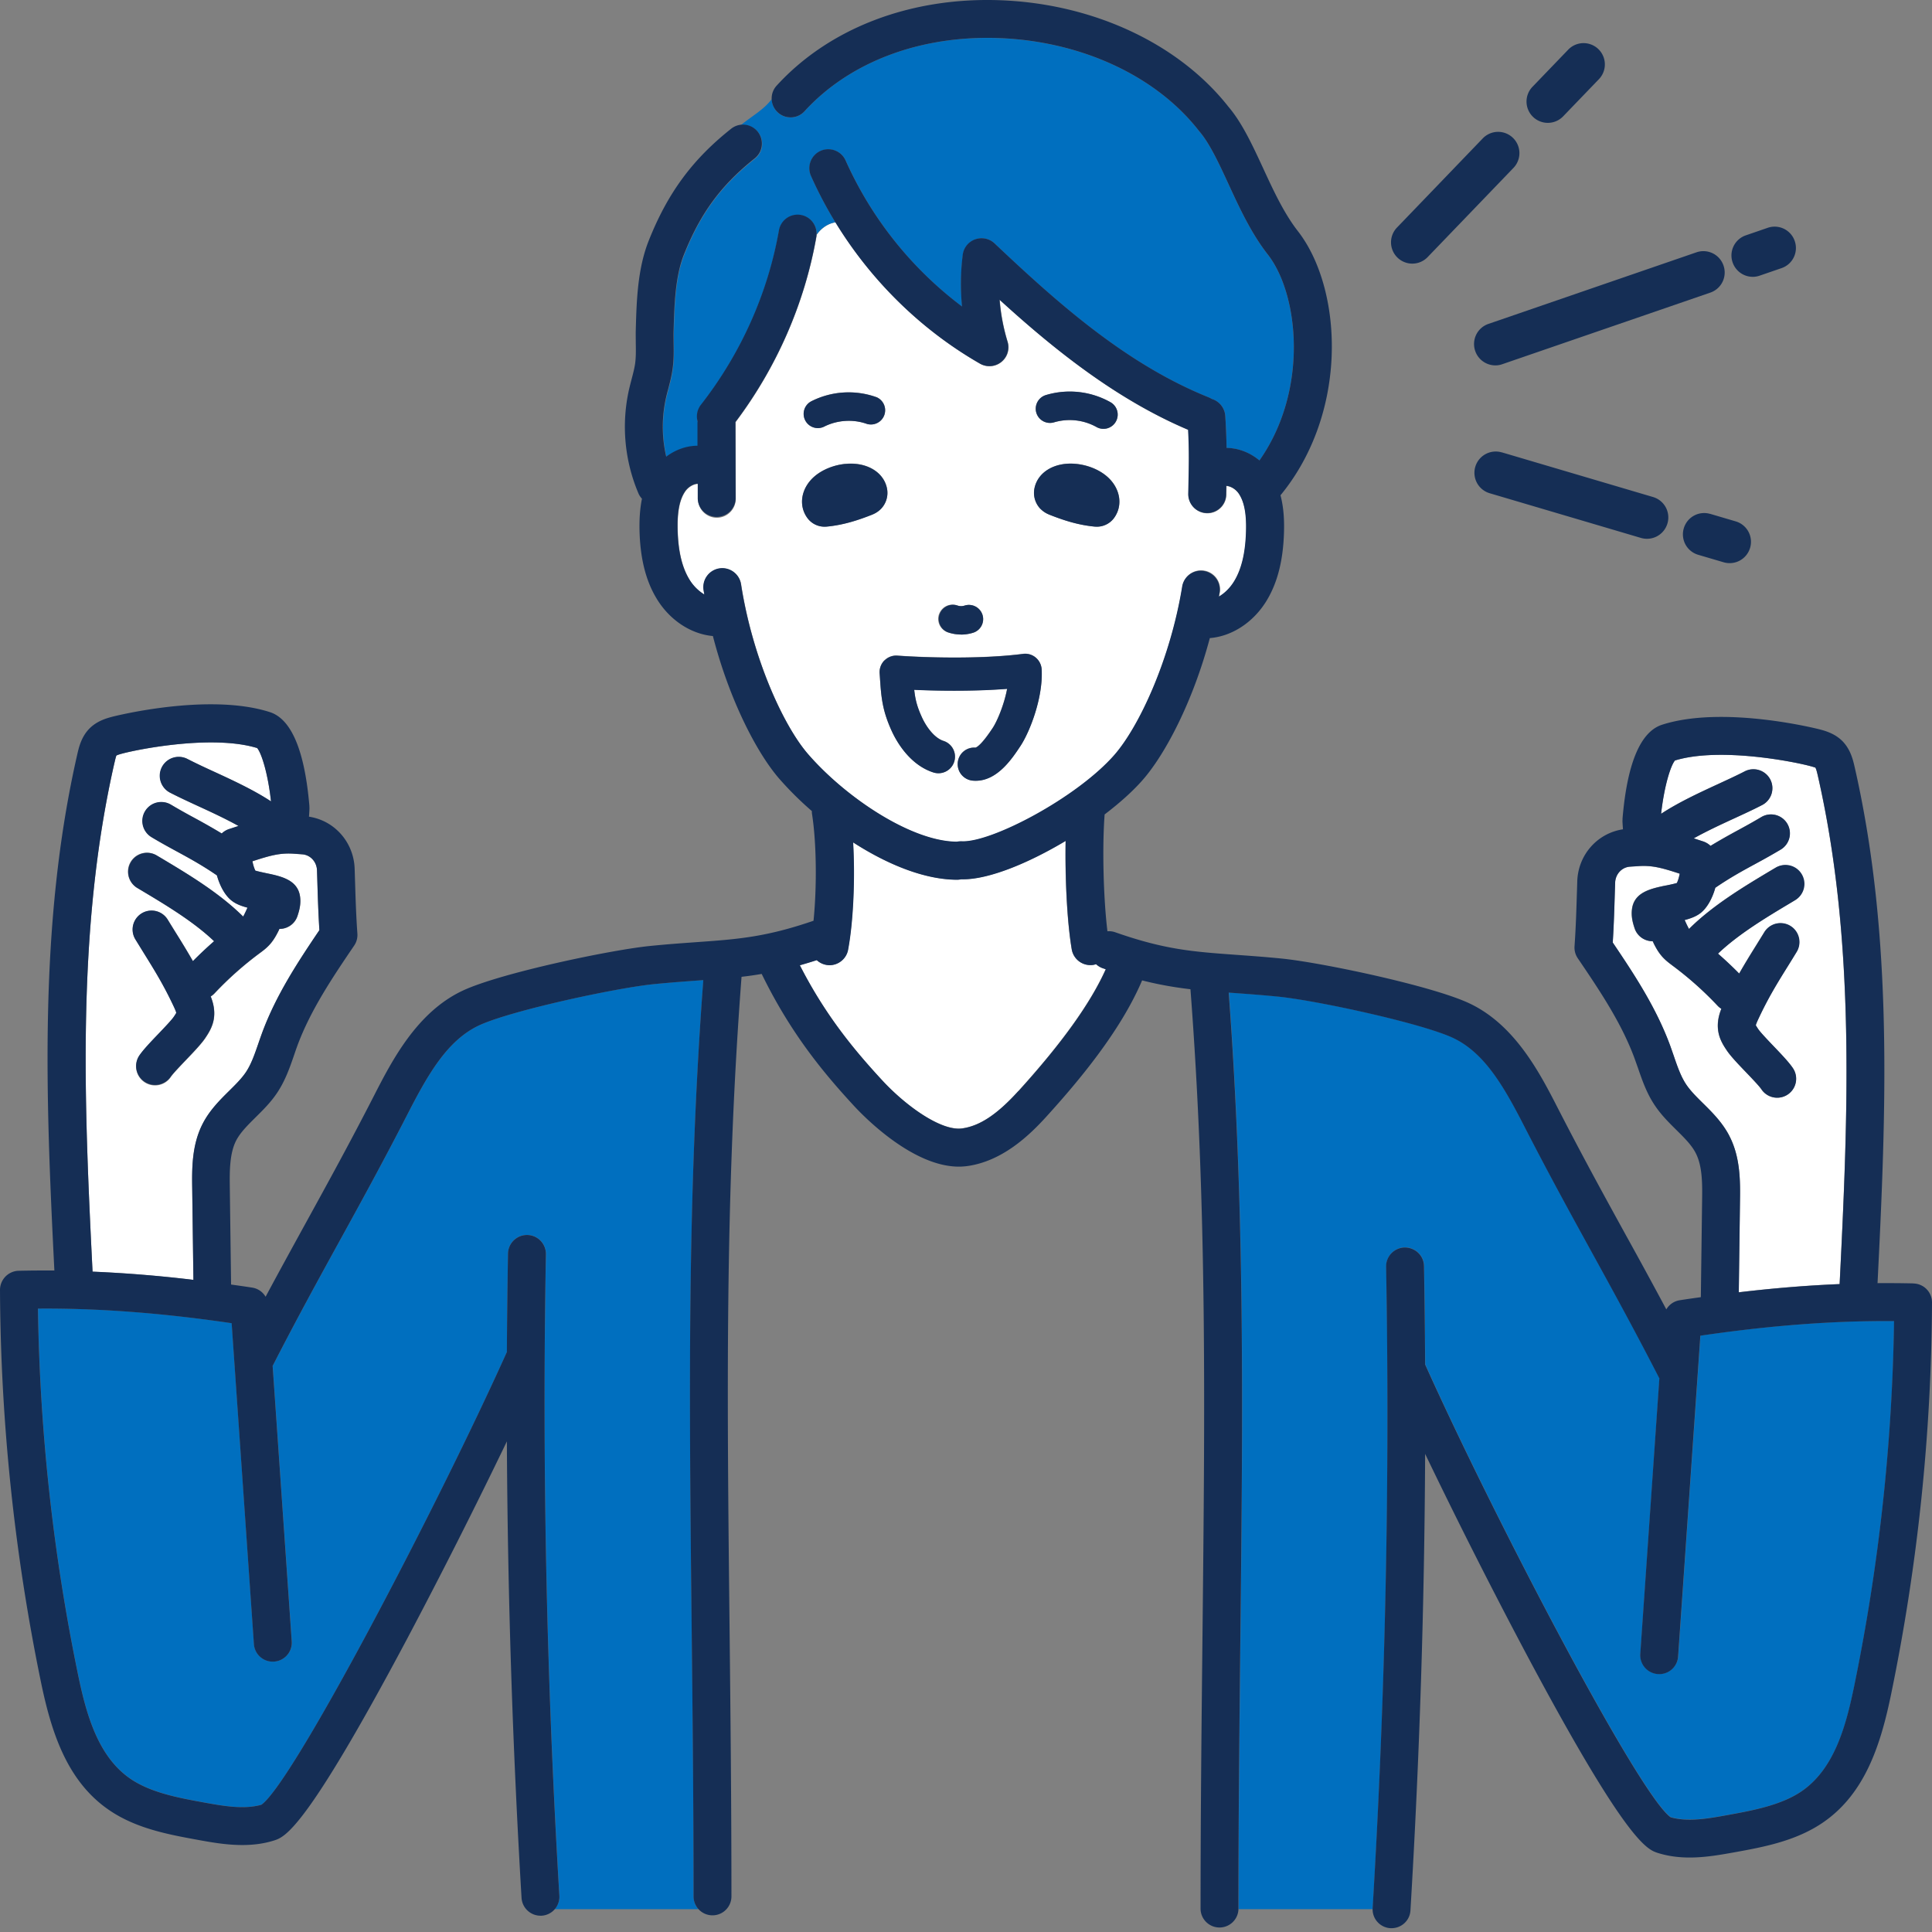 <svg width="188" height="188" fill="none" xmlns="http://www.w3.org/2000/svg"><rect width="100%" height="100%" fill="#808080" stroke="none"/><path d="M18.24 73.857c.764.396 1.645.799 2.587 1.236 1.837.846 3.859 1.775 5.545 2.888-.32-2.881-.956-4.739-1.352-5.19-4.336-1.324-11.581.117-13.159.547-.109.027-.444.123-.532.184-.055.082-.157.54-.192.71-3.694 16.177-2.95 33.106-2.13 49.515 3.155.13 6.412.389 9.813.799l-.116-8.857c-.028-1.898-.055-4.261 1.038-6.364.676-1.304 1.673-2.295 2.553-3.162.636-.628 1.243-1.222 1.667-1.871.505-.772.84-1.734 1.188-2.759.116-.327.225-.655.341-.976 1.36-3.701 3.49-6.931 5.593-10.045-.11-1.735-.157-3.36-.205-4.937l-.027-.874c-.027-.84-.649-1.51-1.448-1.564l-.164-.014c-.19-.013-.375-.02-.566-.04-1.387-.11-2.33.15-4.104.73.06.334.163.69.28.908.273.082.757.184 1.065.253 1.427.3 3.045.635 3.284 2.253.116.792-.102 1.462-.246 1.905a1.827 1.827 0 01-1.761 1.264c-.035.061-.062.13-.09.198-.204.416-.463.894-.866 1.338-.314.349-.65.594-.915.792a33.463 33.463 0 00-4.46 3.968 1.684 1.684 0 01-.348.28c.232.587.444 1.359.294 2.233-.137.799-.546 1.4-.813 1.802-.389.581-1.12 1.346-1.884 2.145-.54.56-1.277 1.331-1.49 1.652a1.844 1.844 0 01-2.56.506 1.846 1.846 0 01-.505-2.561c.39-.581 1.12-1.345 1.891-2.144.54-.56 1.277-1.332 1.489-1.653.068-.102.191-.28.239-.382-.034-.157-.191-.499-.246-.615-.99-2.117-1.816-3.442-2.957-5.278-.245-.39-.498-.806-.771-1.243a1.842 1.842 0 113.14-1.926c.267.437.52.84.759 1.23.608.983 1.154 1.863 1.693 2.806a36.964 36.964 0 012.063-1.94c-1.988-1.898-4.671-3.51-7.095-4.957l-.417-.253a1.839 1.839 0 01-.635-2.526 1.839 1.839 0 012.527-.635l.416.245c2.704 1.619 5.709 3.422 8.03 5.723a4.77 4.77 0 00.137-.26c.103-.198.191-.41.287-.608-.573-.15-1.1-.341-1.516-.662-.662-.505-1.174-1.448-1.461-2.479-1.42-.976-2.636-1.639-3.913-2.335a70.75 70.75 0 01-2.445-1.38 1.846 1.846 0 01-.635-2.526 1.846 1.846 0 012.527-.635c.799.478 1.536.88 2.315 1.304.84.458 1.7.936 2.622 1.496.198-.185.43-.335.69-.424l.54-.177c.143-.048.265-.09.402-.13-1.236-.69-2.629-1.339-3.926-1.933-.977-.45-1.899-.874-2.739-1.31a1.849 1.849 0 01-.792-2.486 1.85 1.85 0 012.486-.793l-.02-.006zm143.866 12.318a13.42 13.42 0 001.065-.245c.109-.219.218-.58.28-.909-1.776-.58-2.718-.833-4.104-.73-.184.013-.369.027-.553.034l-.185.013c-.799.048-1.42.724-1.447 1.564l-.028.867c-.047 1.578-.095 3.21-.204 4.951 2.103 3.114 4.233 6.351 5.592 10.045.116.321.232.649.342.97.355 1.024.683 1.987 1.195 2.759.423.642 1.024 1.243 1.666 1.871.881.874 1.878 1.857 2.554 3.161 1.092 2.104 1.058 4.466 1.031 6.365l-.116 8.857c3.394-.403 6.651-.67 9.813-.799.819-16.41 1.563-33.331-2.131-49.515-.041-.17-.143-.621-.232-.737a5.644 5.644 0 00-.499-.15c-1.577-.431-8.822-1.872-13.158-.547-.41.471-1.045 2.41-1.352 5.19 1.693-1.113 3.714-2.049 5.551-2.896.936-.43 1.823-.84 2.588-1.236a1.847 1.847 0 012.486.792 1.847 1.847 0 01-.792 2.486c-.84.43-1.762.86-2.739 1.311-1.297.594-2.69 1.243-3.926 1.933.137.04.26.088.403.13l.539.177c.26.089.492.232.69.423a62.916 62.916 0 012.622-1.495 62.19 62.19 0 002.315-1.304 1.838 1.838 0 012.527.635 1.837 1.837 0 01-.635 2.526c-.861.52-1.666.956-2.445 1.38-1.284.696-2.499 1.365-3.92 2.335-.286 1.031-.799 1.98-1.461 2.479-.416.32-.949.512-1.523.662.096.205.185.41.287.608.034.075.082.17.137.26 2.321-2.308 5.326-4.111 8.03-5.723l.417-.246a1.843 1.843 0 011.891 3.162l-.416.246c-2.424 1.448-5.108 3.06-7.095 4.957.717.622 1.4 1.27 2.062 1.94a72.99 72.99 0 011.694-2.807c.239-.39.491-.792.757-1.229a1.843 1.843 0 013.142 1.926c-.273.444-.526.853-.772 1.243-1.14 1.836-1.967 3.168-2.957 5.285-.054.116-.211.45-.246.614.048.096.171.28.239.383.212.314.95 1.086 1.489 1.652.772.806 1.496 1.564 1.885 2.145a1.845 1.845 0 01-3.066 2.055c-.212-.314-.95-1.086-1.489-1.652-.772-.806-1.495-1.564-1.892-2.152-.266-.402-.676-1.01-.812-1.802-.15-.874.061-1.646.294-2.233a2.279 2.279 0 01-.349-.28 33.139 33.139 0 00-4.425-3.94c-.3-.226-.635-.471-.949-.82-.403-.444-.655-.922-.867-1.338l-.096-.198a1.845 1.845 0 01-1.762-1.264c-.143-.443-.361-1.106-.245-1.898.239-1.625 1.857-1.96 3.284-2.26l.021.013zm-81.391 7.737a1.861 1.861 0 01-1.243-.492c-.574.185-1.12.349-1.646.5 2.513 4.923 5.327 8.289 8.01 11.191 2.343 2.541 5.764 4.965 7.785 4.685 1.72-.239 3.414-1.359 5.477-3.64 4.227-4.657 7.013-8.55 8.494-11.848l-.3-.102a1.849 1.849 0 01-.649-.396c-.082.027-.157.055-.239.068a1.843 1.843 0 01-2.123-1.51c-.472-2.792-.656-7.1-.595-10.55-3.585 2.145-7.43 3.736-9.99 3.736h-.198a1.791 1.791 0 01-.39.041h-.006c-3.169-.014-6.78-1.502-10.1-3.633.199 3.524.028 7.662-.491 10.448a1.84 1.84 0 01-1.81 1.502h.014z" fill="#fff"/><path d="M120.519 185.779h13.063c0-.041-.006-.076 0-.117a801.977 801.977 0 001.311-62.407 1.847 1.847 0 011.81-1.878c1.011 0 1.857.793 1.878 1.81.055 3.182.089 6.378.109 9.574 6.699 14.914 20.814 41.9 23.887 44.058 1.687.485 3.735.116 5.545-.211 2.431-.444 5.19-.943 7.184-2.302 3.243-2.205 4.356-6.466 5.142-10.284a189.694 189.694 0 003.871-35.481c-5.838-.041-12.059.423-18.847 1.42l-2.164 31.214a1.857 1.857 0 01-1.967 1.714 1.843 1.843 0 01-1.714-1.967l1.857-26.823s-.027-.034-.034-.048c-2.369-4.629-4.486-8.467-6.528-12.182-2.055-3.735-4.179-7.6-6.576-12.271-1.98-3.865-3.872-7.177-6.952-8.618-3.073-1.434-13.281-3.64-17.03-4.015-1.653-.164-3.114-.266-4.405-.362-.13-.007-.252-.02-.382-.027 1.577 21.08 1.372 40.501 1.133 62.892-.088 8.399-.184 17.085-.184 26.311h-.007zm-52.553.006a1.847 1.847 0 01-.471-1.215c0-9.226-.096-17.912-.185-26.311-.239-22.391-.444-41.805 1.134-62.892-.13.007-.253.02-.383.027-1.29.096-2.752.198-4.404.362-3.742.369-13.958 2.581-17.03 4.015-3.08 1.441-4.972 4.753-6.952 8.618-2.397 4.671-4.521 8.536-6.576 12.271-2.042 3.715-4.152 7.553-6.529 12.183-.006.02-.027.034-.034.047l1.858 26.823a1.843 1.843 0 01-1.714 1.967c-1.011.082-1.899-.697-1.967-1.714l-2.165-31.214c-6.787-.997-12.981-1.468-18.847-1.42a189.644 189.644 0 003.872 35.482c.785 3.817 1.898 8.078 5.142 10.284 1.994 1.358 4.753 1.857 7.184 2.301 1.81.328 3.858.703 5.545.211 3.073-2.157 17.187-29.144 23.886-44.058.02-3.196.048-6.385.11-9.574.02-1.017.826-1.816 1.878-1.809 1.017.02 1.83.86 1.81 1.877a802.406 802.406 0 001.31 62.408 1.82 1.82 0 01-.457 1.324h13.978l.007.007z" fill="#006FBF"/><path d="M79.465 22.826c0 .082 0 .164-.02.246-1.147 6.48-3.865 12.694-7.867 18.014v.054l.02 7.396a1.85 1.85 0 01-1.836 1.85 1.839 1.839 0 01-1.844-1.837v-1.454c-.376 0-.915.273-1.236.744-.533.779-.765 1.933-.73 3.64.04 2.09.409 3.687 1.12 4.883a4.295 4.295 0 001.481 1.509 9.78 9.78 0 01-.075-.437 1.843 1.843 0 011.543-2.104 1.843 1.843 0 012.103 1.544c1.114 7.183 4.111 13.746 6.508 16.511 3.62 4.18 10.025 8.516 14.497 8.543.15-.034.308-.048.471-.041 2.896.137 11.186-4.227 14.839-8.386 2.411-2.745 5.463-9.28 6.624-16.457a1.837 1.837 0 012.117-1.522 1.842 1.842 0 011.523 2.116c-.021.15-.055.294-.075.438a4.278 4.278 0 001.488-1.496c.724-1.188 1.1-2.786 1.154-4.876.048-1.707-.177-2.86-.703-3.646-.314-.471-.84-.745-1.216-.758v.17l-.013.677a1.841 1.841 0 01-1.844 1.802h-.041a1.842 1.842 0 01-1.803-1.884l.014-.683c.048-2.26.075-3.483-.027-5.545-6.993-2.957-13.064-7.833-18.349-12.654a19.11 19.11 0 00.772 4.077 1.83 1.83 0 01-.615 1.98 1.85 1.85 0 01-2.069.157c-5.73-3.291-10.598-8.078-14.067-13.76-.683.103-1.373.54-1.83 1.203l-.014-.014zm22.303 15.624a8.085 8.085 0 016.296.696 1.38 1.38 0 01.519 1.885 1.38 1.38 0 01-1.885.526 5.367 5.367 0 00-4.125-.458 1.384 1.384 0 11-.805-2.65zm-1.086 8.993c.362-1.557 2.014-2.506 4.029-2.308 1.12.11 2.205.546 2.97 1.188 1.332 1.12 1.639 2.834.731 4.077a2.061 2.061 0 01-1.673.847c-.062 0-.13 0-.191-.007-1.707-.157-3.182-.67-4.391-1.147a2.437 2.437 0 01-.881-.56 2.225 2.225 0 01-.594-2.097v.007zm-9.3 12.306a1.384 1.384 0 011.768-.834c.225.082.491.09.717.014a1.384 1.384 0 01.847 2.636 3.96 3.96 0 01-2.506-.041 1.384 1.384 0 01-.834-1.769l.007-.007zm-4.057 4.042c3.257.225 8.413.321 12.216-.17.451-.062.895.074 1.236.354.342.287.554.704.581 1.148.157 2.724-1.14 6.063-2.062 7.463-.793 1.195-2.233 3.38-4.35 3.38-.096 0-.198 0-.294-.013a1.614 1.614 0 01-1.454-1.755 1.606 1.606 0 011.72-1.455c.164-.047.642-.341 1.687-1.925.43-.656 1.1-2.24 1.393-3.797-2.97.232-6.337.219-9.041.096.103.942.28 1.638.751 2.676.424.922 1.195 2.001 2.097 2.295a1.611 1.611 0 11-.99 3.066c-2.33-.751-3.6-3.066-4.043-4.022-.95-2.07-1.031-3.38-1.161-5.36l-.02-.267a1.634 1.634 0 01.47-1.25 1.604 1.604 0 011.25-.464h.014zM85.7 49.54a2.436 2.436 0 01-.874.553c-1.216.478-2.684.99-4.398 1.147-.068 0-.13.007-.191.007a2.08 2.08 0 01-1.673-.847c-.908-1.243-.601-2.957.73-4.077.772-.642 1.851-1.079 2.971-1.188 2.008-.198 3.667.745 4.029 2.301a2.243 2.243 0 01-.594 2.104zm-.417-10.899a1.384 1.384 0 01-.935 2.602 5.348 5.348 0 00-4.138.26c-.198.102-.41.15-.622.15-.505 0-.99-.28-1.236-.758a1.388 1.388 0 01.608-1.858 8.04 8.04 0 016.316-.396h.007z" fill="#fff"/><path d="M94.898 23.297a1.851 1.851 0 011.892.396c6.138 5.812 12.803 11.753 20.854 14.99.096.04.185.088.273.143a1.847 1.847 0 011.318 1.652c.075 1.257.11 2.22.123 3.114 1.12.014 2.261.437 3.196 1.222 4.794-6.821 3.851-16.15.819-20.035-1.611-2.062-2.738-4.5-3.824-6.849-.942-2.042-1.836-3.974-2.854-5.156a.549.549 0 01-.055-.068c-4.158-5.326-11.41-8.686-19.413-8.993-7.635-.294-14.539 2.294-18.936 7.115a1.838 1.838 0 01-3.196-1.188c-.71.99-1.933 1.66-3.012 2.54a1.839 1.839 0 011.387 3.264c-3.292 2.616-5.293 5.327-6.897 9.383-.854 2.144-.929 4.944-.997 7.416-.014.375 0 .758 0 1.133.013.806.027 1.646-.096 2.527-.096.71-.266 1.359-.43 1.987-.075.28-.144.56-.212.84a12.838 12.838 0 00.02 5.743c.909-.697 1.988-1.065 3.046-1.065v-2.363a1.864 1.864 0 01.314-1.632c3.886-4.971 6.508-10.844 7.594-16.976a1.844 1.844 0 012.137-1.496c.922.164 1.55.984 1.516 1.892.45-.662 1.14-1.1 1.83-1.202a39.69 39.69 0 01-2.37-4.493c-.416-.929 0-2.021.936-2.438.929-.416 2.021 0 2.438.936a36.445 36.445 0 0011.329 14.21 22.957 22.957 0 01.068-5.033c.089-.69.553-1.27 1.209-1.502l-.007-.014z" fill="#006FBF"/><path d="M166.421 50.01a2.065 2.065 0 00-2.574 1.4 2.07 2.07 0 001.4 2.575l2.479.73a2.076 2.076 0 002.574-1.407 2.07 2.07 0 00-1.4-2.573l-2.479-.731v.007zm-20.288-5.988a2.071 2.071 0 10-1.174 3.974l14.723 4.35a2.077 2.077 0 002.574-1.407 2.071 2.071 0 00-1.4-2.574l-14.723-4.35v.007zm24.427-17.085c.225 0 .45-.034.676-.116l2.123-.73a2.068 2.068 0 001.284-2.637 2.066 2.066 0 00-2.636-1.284l-2.123.731a2.068 2.068 0 00-1.284 2.636 2.07 2.07 0 001.96 1.4zm-27.008 7.218c.294.86 1.1 1.4 1.96 1.4.225 0 .451-.034.676-.116l20.24-6.965a2.068 2.068 0 001.284-2.636 2.068 2.068 0 00-2.636-1.284l-20.24 6.965a2.068 2.068 0 00-1.284 2.636zm7.061-22.2c.546 0 1.086-.212 1.495-.635l3.497-3.633a2.072 2.072 0 00-2.984-2.875l-3.497 3.633a2.072 2.072 0 001.496 3.51h-.007zm-13.186 13.698c.546 0 1.086-.212 1.495-.635l8.331-8.659a2.072 2.072 0 10-2.984-2.875l-8.331 8.659a2.072 2.072 0 001.496 3.51h-.007zM85.276 38.648a8.04 8.04 0 00-6.316.396 1.376 1.376 0 00-.608 1.857 1.379 1.379 0 001.858.608c1.263-.635 2.813-.737 4.138-.26a1.384 1.384 0 00.935-2.601h-.007zm17.297 2.445a5.367 5.367 0 014.125.457c.212.123.451.178.683.178a1.386 1.386 0 00.683-2.588 8.08 8.08 0 00-6.296-.697 1.39 1.39 0 00-.922 1.728 1.39 1.39 0 001.727.922zM93.519 61.75c.402 0 .805-.062 1.188-.185a1.387 1.387 0 00.894-1.741 1.387 1.387 0 00-1.741-.895 1.12 1.12 0 01-.717-.014 1.384 1.384 0 00-.936 2.602c.424.15.868.225 1.318.225l-.007.007zM82.265 45.142c-1.12.11-2.206.546-2.97 1.188-1.332 1.12-1.64 2.834-.731 4.077a2.06 2.06 0 001.673.847c.061 0 .13 0 .191-.007 1.707-.157 3.182-.67 4.398-1.147.239-.096.56-.246.874-.553a2.235 2.235 0 00.594-2.097c-.362-1.557-2.015-2.5-4.029-2.301v-.007zm19.004 4.398c.348.348.717.491.881.56 1.216.478 2.684.99 4.391 1.147.061 0 .13.007.191.007.656 0 1.284-.314 1.673-.847.908-1.243.601-2.957-.731-4.077-.771-.648-1.85-1.079-2.97-1.188-2.014-.198-3.674.744-4.029 2.308-.177.765.048 1.55.594 2.097v-.007zm-15.2 14.722a1.61 1.61 0 00-.472 1.25l.02.266c.13 1.987.212 3.298 1.162 5.368.437.963 1.714 3.27 4.042 4.022a1.61 1.61 0 10.99-3.066c-.901-.294-1.68-1.38-2.096-2.295-.478-1.038-.649-1.734-.751-2.677 2.704.123 6.064.137 9.041-.095-.294 1.557-.97 3.141-1.4 3.797-1.045 1.584-1.516 1.877-1.687 1.925a1.601 1.601 0 00-1.72 1.455 1.61 1.61 0 001.454 1.755c.102.007.198.013.294.013 2.117 0 3.558-2.178 4.35-3.38.928-1.4 2.219-4.746 2.069-7.464a1.636 1.636 0 00-.581-1.147 1.585 1.585 0 00-1.236-.355c-3.803.492-8.959.403-12.216.17a1.595 1.595 0 00-1.25.465l-.013-.007z" fill="#152E55"/><path d="M186.218 124.887a120.354 120.354 0 00-3.517-.027c.826-16.573 1.557-33.659-2.233-50.245-.15-.65-.396-1.742-1.256-2.568-.718-.683-1.612-.929-2.09-1.058-.089-.028-9.362-2.404-15.392-.465-2.096.676-3.394 3.75-3.844 9.137v.11c0 .04-.007.074-.007.108.007.274.034.547.048.82-2.486.376-4.371 2.479-4.446 5.08l-.027.868c-.055 1.734-.103 3.53-.239 5.435-.028.41.082.82.314 1.161 2.096 3.094 4.261 6.29 5.538 9.779.109.3.212.601.321.901.41 1.188.833 2.424 1.598 3.578.635.97 1.407 1.728 2.151 2.466.751.744 1.468 1.447 1.871 2.239.669 1.291.642 3.06.621 4.623l-.123 9.397c-.682.095-1.365.191-2.062.3a1.835 1.835 0 00-1.297.888 559.892 559.892 0 00-3.995-7.334c-2.042-3.715-4.152-7.553-6.528-12.182-1.769-3.456-4.2-8.188-8.673-10.278-3.701-1.727-14.49-3.974-18.225-4.343-1.701-.17-3.189-.273-4.501-.368-4.145-.3-6.883-.499-11.704-2.192a1.828 1.828 0 00-.758-.096c-.389-3.175-.519-8.133-.273-11.37 1.461-1.113 2.752-2.267 3.701-3.353 2.172-2.472 4.876-7.573 6.535-13.807 2.138-.17 4.234-1.516 5.525-3.64 1.065-1.755 1.618-3.94 1.693-6.692.027-.99 0-2.274-.341-3.565 2.977-3.612 4.739-8.337 4.971-13.39.218-4.801-1.011-9.404-3.285-12.32-1.345-1.727-2.383-3.96-3.38-6.125-1.051-2.267-2.042-4.411-3.38-5.982C114.701 4.252 106.425.373 97.377.025c-8.734-.335-16.669 2.69-21.804 8.31a1.838 1.838 0 00.116 2.602c.751.69 1.919.635 2.602-.116 4.397-4.814 11.301-7.402 18.936-7.115 7.996.307 15.255 3.674 19.413 8.993.021.02.035.048.055.068 1.018 1.182 1.912 3.114 2.854 5.156 1.086 2.356 2.213 4.787 3.825 6.85 3.031 3.885 3.981 13.213-.82 20.034-.935-.785-2.076-1.208-3.196-1.222a68.414 68.414 0 00-.129-3.114 1.856 1.856 0 00-1.318-1.652 2.087 2.087 0 00-.274-.144c-8.051-3.236-14.715-9.184-20.854-14.989a1.851 1.851 0 00-1.892-.396 1.838 1.838 0 00-1.209 1.503 22.549 22.549 0 00-.068 5.032 36.335 36.335 0 01-11.329-14.21 1.852 1.852 0 00-2.437-.936 1.852 1.852 0 00-.936 2.438c3.414 7.648 9.246 14.136 16.437 18.26a1.844 1.844 0 002.684-2.137 19.103 19.103 0 01-.772-4.077c5.285 4.821 11.356 9.69 18.348 12.653.103 2.07.075 3.285.028 5.552l-.014.67a1.845 1.845 0 001.803 1.884h.041c.997 0 1.823-.799 1.843-1.803l.014-.669v-.177c.376.013.901.286 1.216.758.525.778.751 1.939.703 3.646-.055 2.09-.43 3.688-1.154 4.876-.396.649-.922 1.168-1.489 1.495.028-.143.055-.293.082-.437a1.845 1.845 0 00-3.639-.594c-1.161 7.177-4.214 13.712-6.624 16.457-3.654 4.159-11.964 8.53-14.839 8.386a2.101 2.101 0 00-.464.04c-4.473-.02-10.885-4.356-14.504-8.542-2.39-2.766-5.395-9.321-6.508-16.512A1.848 1.848 0 0070 55.303a1.853 1.853 0 00-1.544 2.103c.02.15.055.294.076.437a4.419 4.419 0 01-1.482-1.509c-.717-1.195-1.08-2.793-1.12-4.882-.034-1.707.198-2.861.73-3.64.321-.471.86-.744 1.236-.744v1.454a1.845 1.845 0 003.688-.013l-.02-7.396v-.054c4.008-5.32 6.726-11.527 7.866-18.008a1.844 1.844 0 10-3.633-.641c-1.079 6.132-3.708 12.004-7.593 16.976a1.831 1.831 0 00-.321 1.625c0 .034-.014.075-.014.109v2.254c-1.052 0-2.13.375-3.039 1.065a12.838 12.838 0 01-.02-5.743c.061-.28.136-.56.212-.84.163-.628.334-1.277.43-1.987.123-.881.109-1.721.095-2.527 0-.375-.013-.758 0-1.14.069-2.465.144-5.265.997-7.41 1.612-4.049 3.613-6.767 6.897-9.382a1.845 1.845 0 00.3-2.588 1.845 1.845 0 00-2.587-.3c-3.79 3.004-6.187 6.268-8.03 10.905-1.093 2.752-1.182 5.893-1.257 8.672-.014.43 0 .86 0 1.291.013.703.02 1.366-.062 1.973-.068.485-.205 1.004-.348 1.55-.082.315-.164.629-.239.95a16.57 16.57 0 00.908 10.147c.082.198.205.369.342.52-.219 1.085-.253 2.136-.24 2.976.055 2.752.588 4.944 1.646 6.706 1.27 2.13 3.36 3.49 5.497 3.68 1.612 6.249 4.282 11.37 6.433 13.856A31.94 31.94 0 0079 78.923c0 .09 0 .171.013.26.444 2.8.485 7.109.15 10.414-4.63 1.59-7.34 1.796-11.396 2.082-1.311.096-2.8.198-4.5.37-3.736.368-14.525 2.615-18.226 4.342-4.473 2.09-6.904 6.822-8.672 10.277-2.37 4.623-4.487 8.468-6.529 12.183-1.284 2.342-2.602 4.732-3.995 7.334a1.833 1.833 0 00-1.297-.888c-.697-.109-1.38-.205-2.062-.3l-.123-9.397c-.02-1.564-.041-3.339.621-4.623.41-.785 1.12-1.488 1.878-2.24.745-.737 1.516-1.495 2.151-2.465.758-1.161 1.188-2.39 1.598-3.585.103-.3.205-.601.314-.901 1.284-3.483 3.442-6.685 5.538-9.772.233-.341.342-.751.314-1.16-.136-1.913-.184-3.702-.239-5.436l-.027-.868c-.082-2.595-1.96-4.705-4.445-5.08.02-.273.04-.546.047-.82 0-.04 0-.075-.006-.109v-.11c-.458-5.387-1.749-8.46-3.845-9.136-6.03-1.94-15.303.437-15.392.464-.478.13-1.372.376-2.09 1.059-.86.82-1.106 1.912-1.256 2.567-3.79 16.58-3.059 33.666-2.233 50.246-1.181-.007-2.356 0-3.517.027A1.87 1.87 0 000 125.529a193.516 193.516 0 003.96 38.029c.998 4.862 2.5 9.751 6.68 12.592 2.635 1.796 5.803 2.37 8.596 2.882 1.305.239 2.793.505 4.343.505 1.018 0 2.056-.116 3.073-.437 1.059-.335 3.025-.949 12.886-19.482a567.461 567.461 0 009.786-19.359 813.905 813.905 0 001.427 44.42 1.85 1.85 0 001.837 1.735h.116a1.843 1.843 0 001.727-1.953 802.31 802.31 0 01-1.31-62.408 1.846 1.846 0 00-1.81-1.878h-.035a1.847 1.847 0 00-1.843 1.81 889.414 889.414 0 00-.11 9.574c-6.699 14.914-20.813 41.901-23.886 44.058-1.694.485-3.736.116-5.545-.211-2.431-.444-5.19-.943-7.184-2.302-3.243-2.205-4.357-6.466-5.142-10.284a189.696 189.696 0 01-3.872-35.481c5.839-.048 12.06.423 18.847 1.42l2.165 31.214a1.835 1.835 0 001.967 1.714 1.843 1.843 0 001.714-1.967l-1.858-26.823s.028-.034.035-.048c2.37-4.623 4.486-8.467 6.528-12.182 2.055-3.735 4.179-7.6 6.576-12.271 1.98-3.865 3.872-7.177 6.951-8.618 3.073-1.434 13.282-3.64 17.031-4.015 1.652-.164 3.114-.266 4.405-.362.13-.007.259-.02.382-.027-1.578 21.08-1.373 40.501-1.134 62.892.09 8.399.185 17.085.185 26.311a1.844 1.844 0 003.687 0c0-9.246-.095-17.939-.184-26.345-.246-22.521-.45-42.017 1.168-63.18a33.794 33.794 0 001.96-.28c2.82 5.778 5.988 9.595 9 12.859.949 1.025 5.681 5.893 10.188 5.893.266 0 .54-.02.806-.054 3.42-.471 6.036-2.971 7.709-4.814 3.012-3.319 7.191-8.25 9.315-13.255 1.693.43 3.202.683 4.704.86 1.619 21.163 1.407 40.658 1.168 63.179-.089 8.413-.184 17.106-.184 26.352a1.845 1.845 0 003.687 0c0-9.225.096-17.911.185-26.311.245-22.391.444-41.805-1.134-62.892.13.007.253.02.383.028 1.29.095 2.751.198 4.404.361 3.742.37 13.958 2.582 17.031 4.016 3.079 1.441 4.971 4.752 6.951 8.618 2.397 4.67 4.521 8.535 6.576 12.271 2.042 3.714 4.152 7.552 6.528 12.182.007.02.028.034.035.048l-1.858 26.823a1.843 1.843 0 001.714 1.966 1.834 1.834 0 001.967-1.714l2.165-31.213c6.787-.997 12.988-1.469 18.847-1.421a189.696 189.696 0 01-3.872 35.482c-.785 3.817-1.899 8.078-5.142 10.284-1.994 1.352-4.753 1.857-7.184 2.301-1.81.328-3.858.704-5.545.212-3.073-2.158-17.188-29.145-23.886-44.059a743.964 743.964 0 00-.11-9.573c-.02-1.018-.846-1.81-1.878-1.81-1.017.02-1.83.86-1.809 1.878a802.69 802.69 0 01-1.311 62.407 1.841 1.841 0 001.727 1.953h.116c.97 0 1.783-.751 1.837-1.734a800.855 800.855 0 001.428-44.421 553.613 553.613 0 009.785 19.359c9.861 18.533 11.827 19.148 12.886 19.483 1.024.32 2.062.437 3.073.437 1.55 0 3.038-.274 4.343-.506 2.793-.505 5.961-1.086 8.597-2.881 4.179-2.841 5.681-7.731 6.678-12.593A193.091 193.091 0 00188 126.745a1.845 1.845 0 00-1.796-1.851l.014-.007zM11.138 74.232c.04-.17.143-.621.19-.71.09-.061.424-.157.533-.184 1.578-.43 8.83-1.871 13.16-.547.409.465 1.044 2.41 1.351 5.19-1.693-1.113-3.715-2.048-5.551-2.895a63.96 63.96 0 01-2.588-1.236 1.847 1.847 0 00-2.486.792 1.847 1.847 0 00.792 2.486c.84.43 1.762.86 2.738 1.31 1.298.595 2.69 1.243 3.927 1.933-.137.041-.267.089-.403.13l-.54.177a1.85 1.85 0 00-.69.424 62.735 62.735 0 00-2.622-1.496 62.825 62.825 0 01-2.314-1.304 1.837 1.837 0 00-2.527.635 1.837 1.837 0 00.635 2.527c.86.519 1.666.956 2.445 1.38 1.284.696 2.499 1.365 3.913 2.335.286 1.03.799 1.98 1.46 2.478.418.321.943.513 1.517.663-.096.205-.184.41-.287.608-.034.075-.082.17-.137.259-2.321-2.308-5.326-4.11-8.03-5.722l-.417-.246a1.843 1.843 0 00-1.891 3.161l.416.246c2.425 1.448 5.108 3.06 7.095 4.958-.71.621-1.4 1.27-2.062 1.94a73.22 73.22 0 00-1.693-2.807c-.24-.39-.492-.793-.758-1.23a1.842 1.842 0 10-3.142 1.926l.765 1.243c1.14 1.837 1.967 3.168 2.964 5.285.055.116.212.451.246.615-.048.096-.17.28-.24.382-.21.314-.948 1.086-1.488 1.653-.771.806-1.495 1.564-1.885 2.144a1.846 1.846 0 003.066 2.055c.212-.314.95-1.085 1.49-1.652.77-.806 1.495-1.564 1.884-2.144.266-.403.676-1.01.82-1.803.15-.874-.062-1.646-.294-2.233a2.18 2.18 0 00.348-.28 32.945 32.945 0 014.459-3.96c.273-.199.608-.451.922-.793.403-.444.655-.922.867-1.338.034-.062.062-.13.089-.198.778 0 1.51-.485 1.762-1.263.143-.444.362-1.107.245-1.906-.239-1.618-1.857-1.96-3.284-2.253-.314-.068-.792-.164-1.065-.253a3.861 3.861 0 01-.28-.908c1.775-.58 2.724-.833 4.104-.73l.566.04.164.014c.8.048 1.42.724 1.448 1.564l.027.867c.048 1.577.096 3.21.205 4.95-2.103 3.115-4.234 6.345-5.592 10.046-.116.321-.233.648-.342.969-.355 1.025-.683 1.988-1.188 2.759-.423.642-1.024 1.236-1.666 1.871-.881.874-1.878 1.858-2.554 3.162-1.093 2.103-1.059 4.466-1.031 6.364l.116 8.857a127.85 127.85 0 00-9.813-.799c-.82-16.409-1.564-33.33 2.13-49.515v.007zm87.96 31.938c-2.07 2.281-3.756 3.401-5.477 3.64-2.008.28-5.436-2.151-7.778-4.685-2.684-2.909-5.497-6.275-8.01-11.192.526-.15 1.072-.314 1.646-.499a1.862 1.862 0 001.243.492c.867 0 1.645-.621 1.81-1.502.518-2.786.689-6.925.49-10.448 3.313 2.137 6.932 3.626 10.1 3.633h.007c.13 0 .26-.014.39-.041h.19c2.561 0 6.406-1.591 9.991-3.736-.061 3.449.123 7.758.594 10.55a1.844 1.844 0 002.124 1.51 1.43 1.43 0 00.239-.068c.184.17.396.307.649.396l.3.102c-1.482 3.305-4.268 7.191-8.495 11.855l-.013-.007zm69.181 4.357c-.676-1.305-1.673-2.295-2.554-3.162-.635-.628-1.243-1.229-1.666-1.871-.506-.772-.84-1.735-1.189-2.759-.116-.328-.225-.655-.341-.976-1.359-3.702-3.489-6.931-5.593-10.045.11-1.742.157-3.367.205-4.951l.028-.867c.027-.84.648-1.51 1.447-1.564l.178-.014c.184-.013.369-.02.553-.034 1.386-.11 2.328.15 4.104.73-.062.328-.164.69-.28.909-.273.082-.758.184-1.065.246-1.428.3-3.053.635-3.285 2.253-.116.792.103 1.462.246 1.905.253.779.983 1.27 1.762 1.264.034.061.061.13.089.198.204.416.464.894.867 1.338.314.342.642.587.949.82a33.2 33.2 0 014.425 3.94c.102.109.225.205.348.28-.232.587-.444 1.359-.293 2.233.136.799.546 1.406.812 1.802.389.588 1.12 1.346 1.892 2.151.539.56 1.277 1.332 1.488 1.646a1.845 1.845 0 103.066-2.055c-.389-.581-1.113-1.339-1.884-2.144-.54-.567-1.277-1.339-1.489-1.653a8.769 8.769 0 01-.239-.376c.034-.157.191-.498.246-.614.99-2.11 1.816-3.442 2.957-5.272.246-.396.498-.806.771-1.256a1.841 1.841 0 10-3.141-1.926c-.266.437-.526.847-.765 1.236-.607.983-1.154 1.857-1.686 2.8a37.264 37.264 0 00-2.063-1.94c1.988-1.898 4.671-3.51 7.095-4.957l.417-.253a1.839 1.839 0 00.635-2.526 1.838 1.838 0 00-2.527-.636l-.416.246c-2.704 1.619-5.709 3.421-8.024 5.723a5.634 5.634 0 01-.136-.26c-.103-.198-.192-.41-.287-.608.573-.15 1.099-.341 1.523-.662.662-.505 1.174-1.448 1.461-2.479 1.42-.976 2.636-1.639 3.92-2.335a70.84 70.84 0 002.444-1.38 1.846 1.846 0 00.635-2.526 1.844 1.844 0 00-2.526-.635c-.799.478-1.537.88-2.315 1.304-.84.458-1.701.936-2.622 1.496a1.948 1.948 0 00-.69-.424l-.546-.177c-.144-.048-.267-.09-.403-.13 1.236-.69 2.629-1.339 3.919-1.933.977-.45 1.906-.874 2.739-1.31a1.85 1.85 0 00.792-2.486 1.853 1.853 0 00-2.486-.793c-.765.396-1.652.8-2.588 1.236-1.837.847-3.858 1.783-5.552 2.896.314-2.78.95-4.726 1.352-5.19 4.337-1.325 11.582.116 13.159.546.11.028.444.123.499.15.089.117.191.574.232.745 3.694 16.184 2.95 33.105 2.13 49.515-3.154.129-6.412.396-9.812.798l.116-8.856c.027-1.899.054-4.261-1.038-6.365v-.006z" fill="#152E55"/></svg>